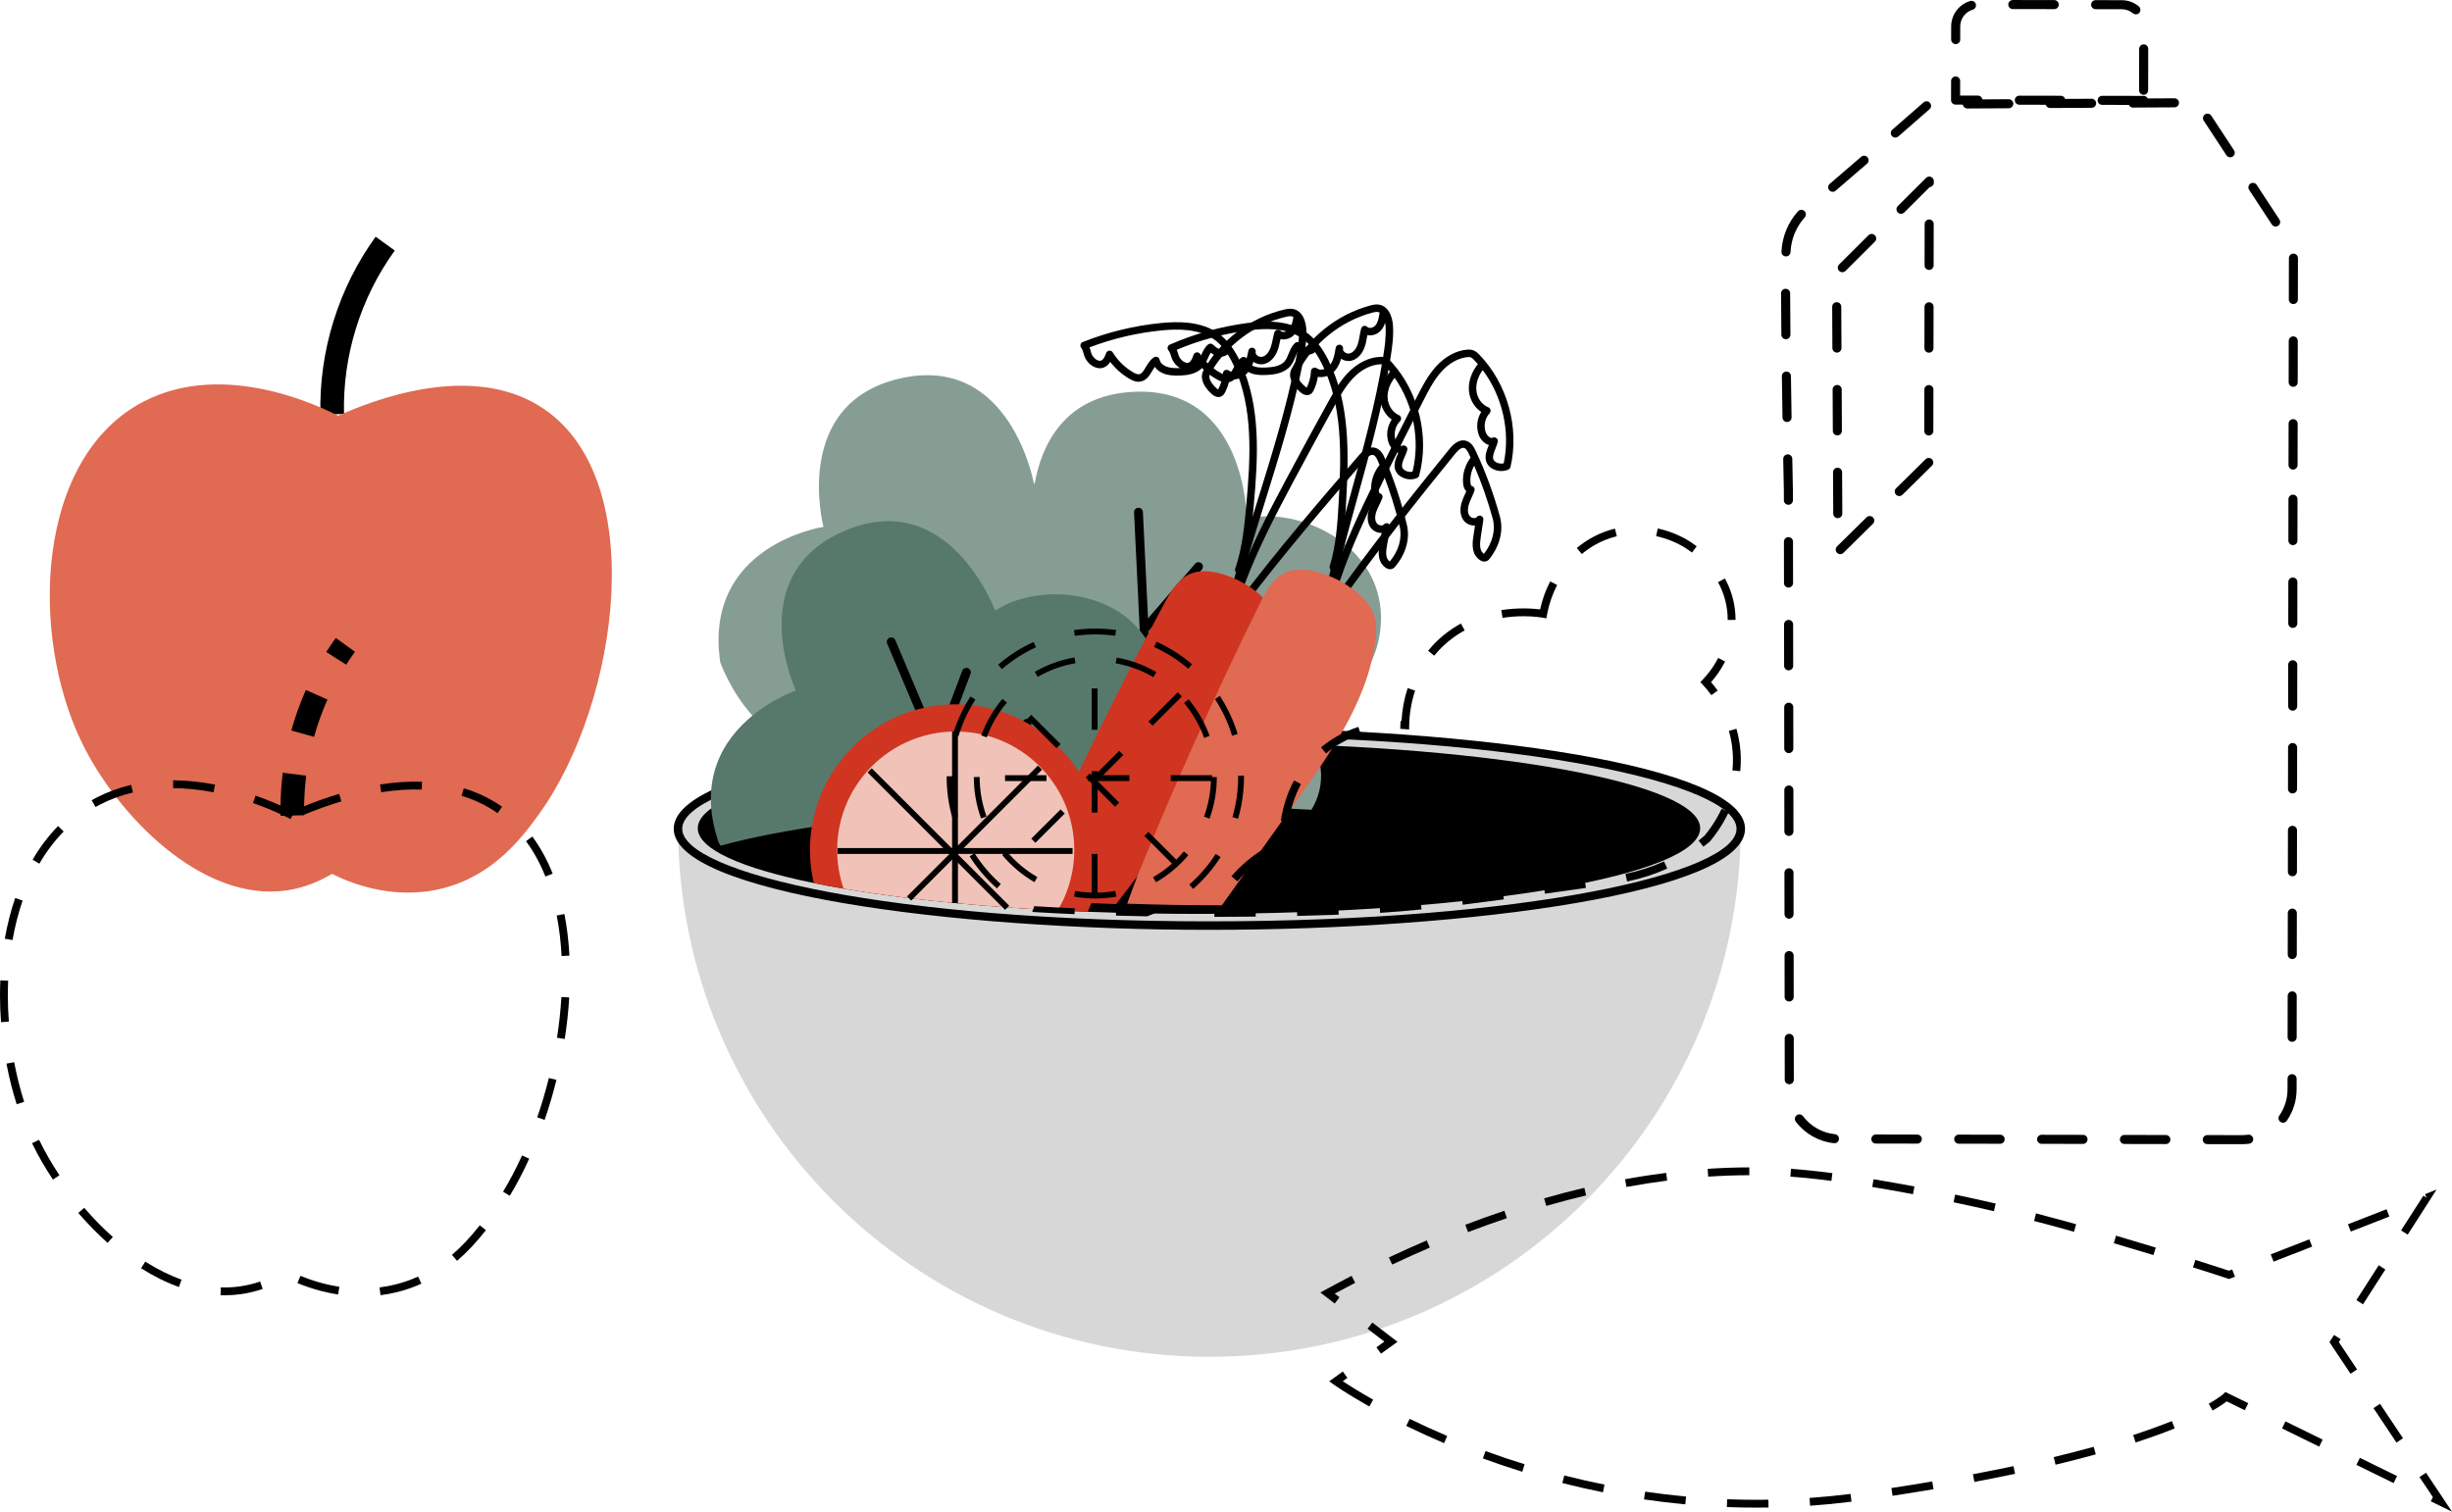 <?xml version="1.0" encoding="utf-8"?>
<!-- Generator: Adobe Illustrator 26.5.0, SVG Export Plug-In . SVG Version: 6.00 Build 0)  -->
<svg version="1.1" id="Layer_1" xmlns="http://www.w3.org/2000/svg" xmlns:xlink="http://www.w3.org/1999/xlink" x="0px" y="0px"
	 width="120px" height="74px" viewBox="0 0 120 74" enable-background="new 0 0 120 74" xml:space="preserve">
<g>
	<g>
		<g>
			<path fill="#D8D7D7" d="M85.195,40.426c0,14.355-11.644,25.993-26.007,25.993S33.18,54.781,33.18,40.426"/>
		</g>
		<g>
			<g>
				<ellipse fill="#D8D7D7" cx="59.187" cy="40.57" rx="26.007" ry="4.74"/>
			</g>
			<g>
				<path d="M59.187,45.518c-12.886,0-26.215-1.851-26.215-4.948c0-3.097,13.329-4.948,26.215-4.948
					c12.886,0,26.215,1.851,26.215,4.948C85.402,43.667,72.073,45.518,59.187,45.518z M59.187,36.038
					c-15.433,0-25.799,2.343-25.799,4.532c0,2.189,10.367,4.532,25.799,4.532s25.799-2.343,25.799-4.532
					C84.987,38.382,74.62,36.038,59.187,36.038z"/>
			</g>
		</g>
		<g>
			<path d="M83.206,40.545c0,2.315-10.982,4.192-24.528,4.192c-0.865,0-1.719-0.007-2.562-0.023
				c-0.981-0.017-1.945-0.045-2.887-0.081c-0.496-0.019-0.985-0.04-1.468-0.065c-0.393-0.02-0.783-0.04-1.167-0.065
				c-0.438-0.025-0.87-0.053-1.296-0.084c-0.88-0.062-1.735-0.133-2.56-0.212c-0.774-0.074-1.521-0.155-2.241-0.241
				c-1.147-0.14-2.222-0.295-3.212-0.465c-0.51-0.087-0.997-0.179-1.461-0.274c-3.544-0.726-5.675-1.661-5.675-2.682
				c0-1.113,2.537-2.124,6.678-2.875c0.634-0.116,1.306-0.224,2.011-0.325c1.156-0.169,2.403-0.318,3.726-0.445
				c0.058-0.007,0.116-0.013,0.173-0.017c0.394-0.039,0.796-0.074,1.205-0.108c0.592-0.049,1.199-0.095,1.819-0.137
				c0.655-0.042,1.323-0.082,2.004-0.116c0.01,0,0.02-0.001,0.032-0.001c0.582-0.029,1.173-0.055,1.773-0.077
				c0.582-0.022,1.172-0.039,1.769-0.052c1.092-0.026,2.206-0.039,3.339-0.039c0.16,0,0.321,0,0.48,0.001
				c0.464,0.001,0.925,0.004,1.381,0.01C73.215,36.527,83.206,38.337,83.206,40.545z"/>
		</g>
		<g>
			<g>
				<g>
					<path fill="#869D94" d="M57.967,28.535c-0.088,1.463-0.806,2.666-1.491,3.493c-0.137,0.167-0.273,0.318-0.402,0.453
						C55.577,33,55.18,33.285,55.18,33.285c0.51,0.581,0.832,1.135,1.013,1.658c0.095,0.274,0.152,0.542,0.173,0.797
						c0.016,0.172,0.017,0.338,0.004,0.5c-0.013,0.188-0.045,0.37-0.088,0.546v0.001c-0.195,0.765-0.656,1.409-1.134,1.909
						c-0.285,0.296-0.576,0.54-0.824,0.725c-1.566,0.02-3.091,0.065-4.561,0.133h-0.001c-0.342,0.016-0.681,0.032-1.017,0.051
						c-0.065,0.003-0.131,0.007-0.196,0.012c-0.111,0.006-0.223,0.012-0.334,0.019c-0.37,0.02-0.735,0.043-1.098,0.068
						c-0.915,0.062-1.802,0.133-2.658,0.212c-1.329,0.123-2.583,0.266-3.749,0.427c-1.22-1.508-0.617-3.691-0.617-3.691
						c-1.413-0.012-2.494-0.76-3.27-1.622c-1.076-1.193-1.573-2.608-1.573-2.608c-0.847-5.753,5.05-6.631,5.05-6.631
						s-1.599-6.072,3.786-7.274c5.386-1.201,6.516,5.171,6.516,5.171c0.01-0.004,0.022-0.009,0.033-0.013
						c2.364-0.989,6.616,0.105,7.26,3.646C57.97,27.743,57.99,28.148,57.967,28.535z"/>
				</g>
				<g>
					<polyline fill="#869D94" points="45.323,24.28 45.741,26.153 45.742,26.153 46.011,27.359 47.266,32.983 47.999,36.26 
						48.191,37.123 48.677,39.299 48.745,39.604 					"/>
				</g>
				<g>
					<line fill="#869D94" x1="46.648" y1="29.781" x2="48.673" y2="26.407"/>
				</g>
				<g>
					<line fill="#869D94" x1="47.639" y1="34.87" x2="42.682" y2="31.446"/>
				</g>
				<g>
					<polyline fill="#869D94" points="52.464,35.304 49.763,39.554 49.762,39.554 					"/>
				</g>
				<g>
					<line fill="#869D94" x1="47.717" y1="34.785" x2="51.143" y2="29.393"/>
				</g>
			</g>
			<g>
				<g>
					<path fill="#869D94" d="M63.892,35.624c1.05,1.717,0.883,3.041,0.287,4.017h-0.001c-1.715-0.103-3.517-0.172-5.382-0.206
						c-0.785-0.014-1.582-0.023-2.388-0.025l-0.873,0.066l0.311-0.066c-0.511,0.001-1.019,0.004-1.521,0.01
						c-1.566,0.02-3.091,0.065-4.561,0.133h-0.001c-0.342,0.016-0.681,0.032-1.017,0.051c-0.065,0.003-0.131,0.007-0.196,0.012
						c-0.111,0.006-0.223,0.012-0.334,0.019c-0.325-0.918-0.192-1.873-0.023-2.511c0.121-0.459,0.26-0.754,0.26-0.754
						c-0.156-0.029-0.308-0.065-0.452-0.11c-0.637-0.195-1.169-0.536-1.608-0.952c-0.734-0.692-1.215-1.588-1.521-2.351
						c-0.353-0.879-0.47-1.58-0.47-1.58c0.048-1.91,0.724-3.178,1.611-4.019c0.204-0.195,0.419-0.365,0.641-0.517
						c1.741-1.187,3.855-1.138,3.855-1.138s-0.078-0.898,0.126-2.029c0.334-1.851,1.422-4.328,4.846-4.494
						c5.511-0.266,5.538,6.207,5.538,6.207c2.495-0.596,6.535,1.207,6.567,4.823C67.616,33.826,63.892,35.624,63.892,35.624z"/>
				</g>
				<g>
					<path d="M56.408,39.627c-0.115,0-0.211-0.09-0.216-0.206l-0.692-14.338c-0.006-0.12,0.086-0.221,0.206-0.227
						c0.119-0.007,0.221,0.086,0.227,0.206L56.624,39.4c0.006,0.119-0.087,0.221-0.206,0.227
						C56.415,39.627,56.411,39.627,56.408,39.627z"/>
				</g>
				<g>
					<path d="M56.084,30.935c-0.05,0-0.101-0.017-0.141-0.053c-0.091-0.078-0.101-0.215-0.023-0.306l2.57-2.98
						c0.078-0.091,0.215-0.101,0.306-0.023c0.091,0.078,0.101,0.215,0.023,0.306l-2.57,2.98
						C56.205,30.909,56.145,30.935,56.084,30.935z"/>
				</g>
				<g>
					<path d="M56.191,36.118c-0.055,0-0.11-0.02-0.152-0.062l-4.299-4.219c-0.085-0.084-0.087-0.221-0.003-0.306
						c0.084-0.085,0.221-0.087,0.307-0.003l4.299,4.219c0.085,0.084,0.087,0.221,0.003,0.306
						C56.303,36.096,56.247,36.118,56.191,36.118z"/>
				</g>
				<g>
					<path d="M58.796,39.652c-0.052,0-0.104-0.018-0.146-0.056c-0.089-0.08-0.095-0.217-0.015-0.306l2.075-2.284
						c0.08-0.088,0.218-0.095,0.306-0.015c0.089,0.08,0.095,0.217,0.015,0.306l-2.075,2.284
						C58.914,39.628,58.855,39.652,58.796,39.652z"/>
				</g>
				<g>
					<path d="M56.283,36.047c-0.052,0-0.104-0.018-0.146-0.056c-0.089-0.081-0.095-0.217-0.015-0.306l4.296-4.729
						c0.08-0.088,0.218-0.095,0.306-0.015s0.095,0.217,0.015,0.306l-4.296,4.729C56.401,36.023,56.342,36.047,56.283,36.047z"/>
				</g>
			</g>
			<g>
				<g>
					<path fill="#57796B" d="M56.651,35.426c-0.077,0.286-0.172,0.557-0.28,0.813c-0.032,0.082-0.068,0.16-0.104,0.238v0.001
						c-0.566,1.239-1.338,2.035-1.338,2.035c0.077,0.061,0.15,0.121,0.22,0.182c0.276,0.237,0.507,0.477,0.698,0.715
						c-0.511,0.001-1.019,0.004-1.521,0.01c-1.566,0.02-3.091,0.065-4.561,0.133h-0.001c-0.342,0.016-0.681,0.032-1.017,0.051
						c-0.065,0.003-0.131,0.007-0.196,0.012c-0.111,0.006-0.223,0.012-0.334,0.019c-0.37,0.02-0.735,0.043-1.098,0.068
						c-0.915,0.062-1.802,0.133-2.658,0.212c-1.329,0.123-2.583,0.266-3.749,0.427c-2.141,0.296-3.986,0.653-5.443,1.056
						c-0.068-0.105-0.103-0.167-0.103-0.167c-1.052-3.112,0.29-5.079,1.659-6.201c1.053-0.865,2.122-1.227,2.122-1.227
						s-2.661-5.688,2.423-7.834c1.806-0.762,3.255-0.487,4.374,0.185h0.001c0.332,0.201,0.636,0.436,0.91,0.689
						c0.41,0.378,0.756,0.797,1.04,1.2c0.683,0.97,1.01,1.848,1.01,1.848c1.907-1.265,5.623-1.16,7.308,1.279
						c0.181,0.26,0.338,0.546,0.465,0.859c0.019,0.043,0.036,0.088,0.053,0.133C56.971,33.336,56.915,34.459,56.651,35.426z"/>
				</g>
				<g>
					<path d="M47.116,39.919c-0.085,0-0.165-0.05-0.2-0.132l-3.499-8.285c-0.047-0.11,0.005-0.237,0.115-0.284
						c0.111-0.047,0.237,0.005,0.284,0.115l3.499,8.284c0.047,0.11-0.005,0.237-0.115,0.284
						C47.173,39.914,47.144,39.919,47.116,39.919z"/>
				</g>
				<g>
					<path d="M45.907,36.809c-0.025,0-0.051-0.004-0.076-0.014c-0.112-0.042-0.169-0.167-0.127-0.279l1.388-3.682
						c0.042-0.112,0.168-0.169,0.279-0.126c0.112,0.042,0.169,0.167,0.127,0.279l-1.388,3.682
						C46.077,36.756,45.994,36.809,45.907,36.809z"/>
				</g>
				<g>
					<path d="M44.458,40.131c-0.03,0-0.06-0.006-0.089-0.019l-2.156-0.975c-0.109-0.049-0.157-0.178-0.108-0.287
						c0.049-0.109,0.178-0.158,0.287-0.108l2.156,0.975c0.109,0.049,0.157,0.178,0.108,0.287
						C44.619,40.084,44.54,40.131,44.458,40.131z"/>
				</g>
				<g>
					<path d="M48.548,39.833c-0.027,0-0.055-0.005-0.082-0.016c-0.111-0.045-0.164-0.172-0.119-0.282l1.711-4.209
						c0.045-0.111,0.172-0.163,0.282-0.119c0.111,0.045,0.164,0.171,0.119,0.282l-1.711,4.209
						C48.715,39.781,48.634,39.833,48.548,39.833z"/>
				</g>
			</g>
		</g>
		<g>
			<g>
				<path d="M60.624,28.079c-0.02,0-0.039-0.003-0.059-0.01c-0.095-0.033-0.146-0.136-0.113-0.231
					c0.352-1.026,0.456-2.172,0.539-3.093c0.219-2.416,0.339-4.754-0.585-6.797c-0.102-0.226-0.21-0.426-0.324-0.604
					c-0.142,0.116-0.348,0.14-0.509,0.093c-0.124-0.036-0.228-0.103-0.318-0.175c-0.053,0.08-0.095,0.175-0.139,0.273
					c-0.068,0.154-0.139,0.312-0.26,0.449c-0.305,0.344-0.791,0.394-1.18,0.4c-0.224,0.004-0.484-0.002-0.731-0.098
					c-0.179-0.07-0.329-0.186-0.43-0.327c-0.042,0.059-0.082,0.126-0.123,0.195c-0.139,0.234-0.296,0.499-0.621,0.531
					c-0.193,0.019-0.36-0.062-0.5-0.144c-0.363-0.212-0.682-0.495-0.937-0.828c-0.071,0.115-0.165,0.214-0.301,0.271
					c-0.33,0.136-0.689-0.082-0.873-0.369c-0.081-0.126-0.111-0.239-0.138-0.339c-0.026-0.096-0.046-0.171-0.108-0.25
					c-0.036-0.045-0.048-0.104-0.033-0.16c0.015-0.056,0.055-0.101,0.109-0.122c1.223-0.487,2.507-0.8,3.817-0.93
					c0.807-0.079,1.981-0.112,2.85,0.527c0.426,0.314,0.78,0.79,1.082,1.457c0.961,2.124,0.84,4.514,0.616,6.98
					c-0.085,0.94-0.191,2.111-0.557,3.178C60.77,28.031,60.699,28.079,60.624,28.079z M54.303,17.164
					c0.063,0,0.122,0.033,0.155,0.087c0.246,0.401,0.59,0.738,0.997,0.975c0.089,0.052,0.192,0.102,0.281,0.095
					c0.134-0.013,0.218-0.143,0.343-0.354c0.099-0.167,0.211-0.356,0.392-0.474c0.05-0.033,0.114-0.039,0.17-0.016
					c0.056,0.023,0.096,0.072,0.109,0.131c0.035,0.168,0.193,0.284,0.329,0.337c0.185,0.072,0.403,0.076,0.593,0.073
					c0.314-0.004,0.702-0.04,0.912-0.277c0.084-0.094,0.14-0.221,0.2-0.355c0.082-0.184,0.166-0.374,0.334-0.52
					c0.07-0.061,0.174-0.06,0.243,0.003c0.099,0.09,0.202,0.184,0.314,0.217c0.075,0.022,0.164,0.002,0.193-0.042
					c-0.133-0.163-0.275-0.3-0.426-0.411c-0.768-0.565-1.85-0.532-2.598-0.458c-1.207,0.119-2.391,0.398-3.523,0.83
					c0.025,0.062,0.04,0.12,0.055,0.176c0.023,0.085,0.043,0.159,0.093,0.237c0.101,0.158,0.289,0.286,0.426,0.23
					c0.114-0.047,0.181-0.206,0.239-0.365c0.024-0.065,0.084-0.111,0.153-0.118C54.291,17.164,54.297,17.164,54.303,17.164z"/>
			</g>
			<g>
				<path d="M60.734,28.74c-0.021,0-0.043-0.004-0.064-0.011c-0.094-0.035-0.142-0.14-0.107-0.234
					c0.645-1.733,1.489-3.359,2.369-5.011c0.679-1.275,1.375-2.556,2.07-3.809c0.259-0.468,0.553-0.998,0.967-1.426
					c0.471-0.488,1.038-0.765,1.596-0.781c0.28-0.01,0.426,0.134,0.547,0.268c1.324,1.462,1.851,3.637,1.343,5.542
					c-0.014,0.052-0.05,0.095-0.098,0.118c-0.222,0.105-0.518,0.09-0.755-0.039c-0.194-0.105-0.32-0.276-0.346-0.466
					c-0.034-0.251,0.066-0.476,0.154-0.674c0.007-0.016,0.014-0.032,0.021-0.048c-0.018-0.006-0.036-0.012-0.054-0.02
					c-0.179-0.077-0.338-0.252-0.413-0.458c-0.14-0.381-0.079-0.818,0.146-1.151c-0.323-0.227-0.542-0.623-0.566-1.048
					c-0.025-0.439,0.148-0.909,0.474-1.29c0.002-0.003,0.005-0.005,0.007-0.008c-0.059-0.073-0.12-0.145-0.184-0.214
					c-0.108-0.119-0.164-0.153-0.267-0.148c-0.462,0.013-0.939,0.251-1.344,0.67c-0.38,0.393-0.662,0.901-0.91,1.35
					c-0.694,1.251-1.389,2.531-2.067,3.803c-0.874,1.641-1.711,3.255-2.349,4.967C60.878,28.695,60.808,28.74,60.734,28.74z
					 M68.695,21.804c0.043,0,0.086,0.015,0.12,0.045c0.053,0.046,0.075,0.118,0.056,0.186c-0.032,0.117-0.081,0.225-0.127,0.331
					c-0.075,0.169-0.146,0.328-0.126,0.477c0.014,0.102,0.105,0.166,0.159,0.195c0.107,0.058,0.241,0.077,0.351,0.054
					c0.384-1.554,0.043-3.286-0.876-4.598c-0.237,0.3-0.361,0.653-0.343,0.979c0.021,0.376,0.243,0.717,0.552,0.849
					c0.056,0.024,0.096,0.074,0.107,0.133c0.011,0.059-0.008,0.121-0.05,0.163c-0.241,0.239-0.327,0.629-0.21,0.948
					c0.04,0.11,0.129,0.212,0.215,0.249c0.051,0.022,0.082,0.013,0.102,0.004C68.646,21.809,68.671,21.804,68.695,21.804z"/>
			</g>
			<g>
				<path d="M60.293,29.646c-0.015,0-0.029-0.002-0.044-0.005c-0.098-0.024-0.157-0.123-0.133-0.221
					c0.416-1.665,0.935-3.33,1.436-4.941c0.688-2.208,1.399-4.49,1.85-6.792c0.094-0.478,0.184-0.987,0.169-1.498
					c-0.002-0.056-0.007-0.114-0.015-0.172c-0.046,0.129-0.111,0.255-0.21,0.364c-0.132,0.144-0.334,0.234-0.528,0.234
					c-0.051,0.007-0.103-0.006-0.151-0.019c-0.007,0.031-0.013,0.062-0.02,0.094c-0.033,0.157-0.067,0.32-0.128,0.479
					c-0.135,0.355-0.392,0.6-0.688,0.657c-0.164,0.031-0.346-0.012-0.49-0.113c-0.06,0.187-0.145,0.374-0.281,0.532
					c-0.21,0.244-0.569,0.388-0.882,0.311c-0.043,0.227-0.119,0.448-0.225,0.652c-0.025,0.047-0.07,0.134-0.164,0.187
					c-0.141,0.079-0.314,0.044-0.475-0.096c-0.448-0.393-0.603-0.828-0.416-1.165c0.825-1.481,2.303-2.594,3.955-2.98
					c0.128-0.029,0.276-0.058,0.428-0.029c0.461,0.089,0.64,0.602,0.653,1.053c0.017,0.549-0.077,1.081-0.175,1.579
					c-0.455,2.321-1.169,4.613-1.86,6.83c-0.5,1.606-1.017,3.266-1.431,4.921C60.449,29.59,60.375,29.646,60.293,29.646z
					 M63.148,15.477c-0.067,0-0.141,0.015-0.212,0.032c-1.553,0.362-2.943,1.41-3.719,2.802c-0.115,0.207,0.11,0.514,0.337,0.714
					c0.026,0.023,0.047,0.035,0.061,0.041c0.003-0.006,0.008-0.014,0.014-0.026c0.123-0.237,0.199-0.503,0.219-0.769
					c0.005-0.068,0.048-0.127,0.11-0.154c0.062-0.026,0.134-0.016,0.187,0.027c0.174,0.143,0.48,0.045,0.637-0.137
					c0.191-0.222,0.256-0.548,0.313-0.836c0-0.002,0.001-0.004,0.001-0.005c0.02-0.099,0.116-0.161,0.214-0.142
					c0.099,0.02,0.162,0.115,0.143,0.214c0,0.001,0,0.002-0.001,0.003c-0.012,0.062,0.029,0.114,0.055,0.14
					c0.066,0.067,0.171,0.103,0.253,0.087c0.2-0.038,0.346-0.246,0.416-0.429c0.05-0.132,0.08-0.274,0.111-0.424
					c0.024-0.113,0.048-0.23,0.083-0.346c0.019-0.063,0.07-0.111,0.134-0.126c0.064-0.015,0.131,0.006,0.175,0.056
					c0.031,0.034,0.076,0.051,0.134,0.051c0,0,0,0,0.001,0c0.092,0,0.196-0.046,0.259-0.115c0.129-0.141,0.175-0.347,0.223-0.601
					c0.001-0.006,0.003-0.012,0.004-0.017c-0.028-0.016-0.058-0.028-0.091-0.034C63.192,15.478,63.171,15.477,63.148,15.477z"/>
			</g>
			<g>
				<path d="M60.65,29.873c-0.038,0-0.077-0.012-0.11-0.037c-0.08-0.061-0.096-0.175-0.036-0.255
					c1.972-2.614,4.12-5.121,5.978-7.266c0.112-0.129,0.451-0.521,0.854-0.383c0.262,0.09,0.378,0.36,0.44,0.506
					c0.451,1.05,0.813,2.146,1.077,3.257c0.163,0.685-0.054,1.437-0.594,2.064c-0.057,0.067-0.136,0.104-0.221,0.106
					c-0.002,0-0.004,0-0.006,0c-0.145,0-0.268-0.1-0.347-0.184c-0.264-0.285-0.234-0.686-0.161-1.078l0.095-0.516
					c-0.015,0-0.03,0.001-0.046,0c-0.199-0.009-0.391-0.112-0.501-0.269c-0.156-0.225-0.182-0.544-0.069-0.876
					c0.046-0.136,0.108-0.262,0.167-0.383c0.027-0.056,0.054-0.109,0.078-0.163c-0.08-0.084-0.13-0.21-0.142-0.366
					c-0.032-0.452,0.12-0.92,0.409-1.271c-0.025-0.059-0.05-0.118-0.075-0.178c-0.06-0.139-0.128-0.272-0.224-0.305
					c-0.113-0.039-0.267,0.055-0.46,0.277c-1.855,2.14-3.998,4.642-5.963,7.247C60.76,29.848,60.705,29.873,60.65,29.873z
					 M67.861,25.611c0.026,0,0.052,0.006,0.077,0.017c0.075,0.035,0.117,0.117,0.102,0.198l-0.156,0.844
					c-0.055,0.298-0.085,0.597,0.07,0.764c0.023,0.025,0.044,0.042,0.06,0.053c0.441-0.53,0.618-1.15,0.486-1.708
					c-0.211-0.889-0.486-1.768-0.82-2.62c-0.152,0.252-0.228,0.553-0.207,0.845c0.006,0.08,0.03,0.131,0.042,0.141
					c0.054,0.009,0.097,0.039,0.125,0.086c0.027,0.047,0.029,0.102,0.01,0.154c-0.044,0.117-0.097,0.227-0.149,0.333
					c-0.057,0.116-0.111,0.227-0.149,0.34c-0.036,0.105-0.104,0.368,0.023,0.551c0.045,0.064,0.132,0.11,0.217,0.113
					c0.042,0.002,0.095-0.005,0.13-0.047C67.756,25.634,67.808,25.611,67.861,25.611z"/>
			</g>
			<g>
				<path fill="#CF3521" d="M62.555,31.598c-0.26,1.564-0.922,2.999-1.758,4.355c-0.686,1.116-1.493,2.181-2.286,3.219
					c-1.295,1.695-2.591,3.389-3.887,5.084c-1.604-0.052-3.154-0.13-4.631-0.232c0.228-0.572,0.458-1.141,0.705-1.691
					c0.903-2.017,1.839-4.019,2.807-6.004c0.045-0.092,0.09-0.185,0.136-0.277c1.072-2.191,2.186-4.36,3.338-6.508
					c0.308-0.573,0.66-1.184,1.256-1.445c0.48-0.209,1.035-0.152,1.537-0.009c0.275,0.078,0.543,0.181,0.8,0.305
					c0.064,0.03,0.126,0.064,0.188,0.097c0.189,0.101,0.373,0.215,0.548,0.341c0.202,0.146,0.394,0.308,0.574,0.484
					c0.27,0.264,0.513,0.568,0.637,0.926C62.667,30.673,62.63,31.146,62.555,31.598z"/>
			</g>
		</g>
		<g>
			<g>
				<path d="M65.252,27.947c-0.018,0-0.036-0.002-0.053-0.008c-0.096-0.03-0.15-0.131-0.121-0.228
					c0.318-1.037,0.383-2.186,0.436-3.109c0.139-2.422,0.181-4.762-0.811-6.774c-0.109-0.222-0.224-0.419-0.344-0.593
					c-0.138,0.12-0.343,0.151-0.506,0.11c-0.125-0.032-0.232-0.096-0.324-0.164c-0.05,0.082-0.089,0.178-0.129,0.278
					c-0.063,0.156-0.129,0.317-0.245,0.457c-0.294,0.354-0.777,0.42-1.166,0.439c-0.225,0.011-0.484,0.014-0.734-0.073
					c-0.181-0.064-0.335-0.175-0.44-0.313c-0.04,0.061-0.078,0.129-0.116,0.199c-0.131,0.238-0.279,0.509-0.603,0.551
					c-0.191,0.026-0.362-0.05-0.505-0.127c-0.37-0.2-0.698-0.472-0.964-0.796c-0.067,0.117-0.158,0.219-0.292,0.28
					c-0.325,0.147-0.691-0.059-0.885-0.34c-0.085-0.123-0.119-0.235-0.149-0.334c-0.029-0.095-0.052-0.17-0.117-0.247
					c-0.037-0.044-0.051-0.103-0.038-0.159c0.013-0.056,0.052-0.103,0.104-0.126c1.206-0.528,2.479-0.883,3.784-1.056
					c0.804-0.106,1.976-0.178,2.866,0.432c0.436,0.3,0.806,0.764,1.129,1.42c1.031,2.092,0.989,4.484,0.848,6.956
					c-0.054,0.943-0.121,2.116-0.452,3.195C65.402,27.897,65.33,27.947,65.252,27.947z M58.584,17.248
					c0.061,0,0.118,0.03,0.152,0.082c0.259,0.393,0.614,0.718,1.028,0.942c0.091,0.049,0.196,0.099,0.283,0.086
					c0.134-0.018,0.213-0.15,0.331-0.366c0.093-0.17,0.199-0.363,0.376-0.487c0.049-0.035,0.113-0.043,0.169-0.021
					c0.056,0.021,0.099,0.069,0.113,0.127c0.04,0.166,0.202,0.278,0.34,0.326c0.187,0.066,0.406,0.061,0.595,0.053
					c0.314-0.015,0.7-0.063,0.903-0.307c0.08-0.097,0.132-0.226,0.188-0.361c0.075-0.186,0.154-0.379,0.316-0.531
					c0.068-0.063,0.172-0.065,0.243-0.005c0.102,0.087,0.208,0.177,0.321,0.206c0.075,0.019,0.164-0.004,0.191-0.048
					c-0.139-0.159-0.285-0.29-0.44-0.397c-0.787-0.539-1.867-0.47-2.612-0.371c-1.201,0.159-2.376,0.477-3.493,0.946
					c0.027,0.061,0.044,0.119,0.061,0.174c0.026,0.084,0.048,0.157,0.1,0.234c0.106,0.154,0.298,0.277,0.434,0.215
					c0.112-0.051,0.174-0.212,0.227-0.372c0.022-0.066,0.08-0.114,0.149-0.123C58.569,17.249,58.577,17.248,58.584,17.248z"/>
			</g>
			<g>
				<path d="M65.384,28.605c-0.019,0-0.039-0.003-0.058-0.009c-0.095-0.032-0.147-0.135-0.115-0.231
					c0.587-1.754,1.376-3.407,2.201-5.087c0.635-1.294,1.289-2.598,1.942-3.875c0.244-0.476,0.52-1.016,0.919-1.457
					c0.455-0.503,1.012-0.799,1.569-0.833c0.275-0.018,0.43,0.12,0.556,0.249c1.372,1.417,1.971,3.574,1.526,5.495
					c-0.012,0.052-0.047,0.097-0.094,0.121c-0.218,0.112-0.515,0.107-0.755-0.013c-0.198-0.099-0.329-0.265-0.361-0.455
					c-0.042-0.25,0.05-0.478,0.132-0.678c0.007-0.016,0.013-0.032,0.02-0.048c-0.018-0.005-0.036-0.011-0.055-0.018
					c-0.182-0.071-0.346-0.241-0.428-0.444c-0.153-0.376-0.107-0.815,0.107-1.155c-0.33-0.217-0.563-0.605-0.601-1.029
					c-0.039-0.438,0.118-0.913,0.431-1.305c0.002-0.003,0.005-0.005,0.007-0.008c-0.062-0.071-0.125-0.141-0.191-0.208
					c-0.112-0.115-0.17-0.144-0.271-0.139c-0.461,0.028-0.93,0.282-1.321,0.714c-0.367,0.406-0.632,0.923-0.865,1.379
					c-0.653,1.275-1.305,2.577-1.94,3.87c-0.819,1.669-1.602,3.31-2.183,5.042C65.532,28.557,65.461,28.605,65.384,28.605z
					 M73.123,21.408c0.041,0,0.082,0.014,0.115,0.041c0.054,0.044,0.079,0.116,0.062,0.184c-0.028,0.118-0.073,0.228-0.116,0.335
					c-0.069,0.171-0.135,0.333-0.11,0.481c0.017,0.102,0.111,0.162,0.165,0.19c0.109,0.055,0.244,0.07,0.352,0.042
					c0.332-1.566-0.066-3.285-1.028-4.566c-0.227,0.307-0.339,0.664-0.31,0.99c0.033,0.375,0.267,0.709,0.58,0.831
					c0.056,0.022,0.098,0.071,0.112,0.13c0.013,0.059-0.004,0.121-0.045,0.165c-0.233,0.247-0.306,0.64-0.179,0.955
					c0.044,0.108,0.136,0.207,0.223,0.242c0.051,0.02,0.083,0.01,0.102,0.001C73.069,21.414,73.096,21.408,73.123,21.408z"/>
			</g>
			<g>
				<path d="M64.973,29.525c-0.013,0-0.026-0.001-0.038-0.004c-0.098-0.021-0.161-0.118-0.14-0.216
					c0.361-1.678,0.824-3.359,1.271-4.985c0.614-2.229,1.249-4.535,1.624-6.85c0.078-0.481,0.151-0.992,0.119-1.503
					c-0.004-0.056-0.01-0.114-0.021-0.172c-0.041,0.131-0.102,0.259-0.198,0.371c-0.127,0.149-0.327,0.245-0.522,0.251
					c-0.052,0.001-0.102-0.003-0.15-0.014c-0.006,0.031-0.011,0.062-0.017,0.095c-0.028,0.158-0.056,0.322-0.112,0.483
					c-0.124,0.359-0.372,0.613-0.665,0.679c-0.163,0.037-0.346-0.001-0.493-0.096c-0.054,0.189-0.133,0.378-0.264,0.541
					c-0.202,0.25-0.557,0.406-0.871,0.34c-0.036,0.228-0.104,0.452-0.203,0.659c-0.021,0.044-0.065,0.136-0.157,0.192
					c-0.139,0.083-0.313,0.054-0.478-0.081c-0.461-0.378-0.631-0.808-0.454-1.151c0.775-1.507,2.216-2.669,3.854-3.109
					c0.126-0.034,0.273-0.068,0.426-0.044c0.464,0.074,0.66,0.581,0.688,1.031c0.035,0.548-0.045,1.105-0.123,1.584
					c-0.378,2.335-1.015,4.649-1.632,6.888c-0.446,1.621-0.908,3.297-1.266,4.965C65.133,29.466,65.057,29.525,64.973,29.525z
					 M67.376,15.268c-0.071,0-0.149,0.019-0.224,0.039c-1.54,0.413-2.895,1.506-3.624,2.924c-0.109,0.211,0.127,0.51,0.361,0.702
					c0.027,0.022,0.048,0.033,0.062,0.039c0.003-0.006,0.007-0.014,0.013-0.026c0.115-0.242,0.183-0.51,0.194-0.776
					c0.003-0.068,0.043-0.128,0.105-0.157c0.061-0.029,0.134-0.021,0.188,0.02c0.179,0.137,0.481,0.03,0.632-0.158
					c0.184-0.228,0.238-0.556,0.285-0.847c0-0.002,0.001-0.003,0.001-0.005c0.017-0.099,0.111-0.164,0.21-0.149
					c0.099,0.016,0.166,0.11,0.15,0.209c0,0.001,0,0.002-0.001,0.003c-0.01,0.062,0.033,0.114,0.06,0.139
					c0.069,0.065,0.174,0.098,0.256,0.079c0.199-0.045,0.338-0.258,0.401-0.442c0.046-0.134,0.071-0.277,0.097-0.428
					c0.02-0.114,0.04-0.231,0.071-0.348c0.017-0.064,0.066-0.114,0.13-0.13c0.064-0.016,0.131,0.002,0.177,0.05
					c0.032,0.033,0.08,0.046,0.136,0.047c0.092-0.003,0.195-0.053,0.256-0.124c0.124-0.145,0.164-0.352,0.203-0.608
					c0.001-0.006,0.002-0.012,0.004-0.018c-0.028-0.015-0.059-0.026-0.092-0.031C67.41,15.269,67.394,15.268,67.376,15.268z"/>
			</g>
			<g>
				<path d="M65.338,29.74c-0.036,0-0.073-0.011-0.105-0.033c-0.082-0.058-0.102-0.172-0.044-0.254
					c1.884-2.677,3.947-5.255,5.734-7.46c0.107-0.133,0.433-0.538,0.841-0.411c0.265,0.081,0.39,0.348,0.457,0.491
					c0.486,1.034,0.884,2.118,1.185,3.22c0.185,0.679-0.006,1.438-0.525,2.083c-0.055,0.069-0.132,0.108-0.218,0.113
					c-0.146,0.011-0.276-0.089-0.358-0.172c-0.311-0.314-0.237-0.807-0.197-1.072l0.078-0.519c-0.015,0.001-0.031,0.002-0.046,0.001
					c-0.199-0.002-0.395-0.099-0.51-0.252c-0.164-0.219-0.2-0.538-0.098-0.873c0.041-0.137,0.099-0.265,0.154-0.389
					c0.025-0.057,0.05-0.111,0.073-0.166c-0.082-0.081-0.137-0.206-0.153-0.361c-0.047-0.451,0.089-0.924,0.366-1.284
					c-0.027-0.059-0.054-0.117-0.081-0.175c-0.064-0.137-0.137-0.267-0.234-0.297c-0.114-0.034-0.265,0.063-0.45,0.292
					c-1.782,2.201-3.841,4.773-5.719,7.441C65.452,29.713,65.395,29.74,65.338,29.74z M72.415,25.241
					c0.024,0,0.048,0.005,0.072,0.015c0.076,0.033,0.121,0.113,0.108,0.195l-0.128,0.848c-0.045,0.3-0.065,0.599,0.095,0.761
					c0.024,0.024,0.045,0.041,0.062,0.051c0.423-0.544,0.58-1.17,0.429-1.723c-0.24-0.882-0.545-1.751-0.907-2.591
					c-0.144,0.257-0.21,0.56-0.179,0.852c0.008,0.08,0.035,0.13,0.047,0.139c0.054,0.007,0.099,0.036,0.128,0.082
					c0.029,0.046,0.032,0.102,0.015,0.153c-0.04,0.118-0.09,0.23-0.138,0.338c-0.053,0.118-0.103,0.23-0.138,0.345
					c-0.032,0.106-0.092,0.372,0.041,0.55c0.047,0.063,0.136,0.105,0.221,0.106c0.042,0.005,0.095-0.008,0.129-0.052
					C72.306,25.266,72.36,25.241,72.415,25.241z"/>
			</g>
			<g>
				<path fill="#E06A52" d="M67.305,31.401c-0.208,1.572-0.822,3.028-1.613,4.411c-0.649,1.138-1.419,2.229-2.178,3.293
					c-1.238,1.737-2.477,3.473-3.716,5.211c-1.605,0.001-3.157-0.025-4.636-0.079c0.209-0.579,0.42-1.155,0.649-1.713
					c0.836-2.046,1.705-4.078,2.606-6.094c0.042-0.094,0.083-0.188,0.127-0.282c0.999-2.225,2.04-4.43,3.12-6.615
					c0.289-0.583,0.621-1.205,1.207-1.486c0.472-0.225,1.029-0.186,1.536-0.06c0.277,0.069,0.549,0.162,0.81,0.278
					c0.065,0.028,0.128,0.059,0.191,0.09c0.193,0.095,0.38,0.203,0.559,0.322c0.207,0.139,0.404,0.294,0.589,0.464
					c0.279,0.255,0.532,0.55,0.668,0.904C67.387,30.472,67.365,30.947,67.305,31.401z"/>
			</g>
		</g>
		<g>
			<path d="M59.434,44.882l-0.008-0.383h0.008c0.699,0,1.372-0.004,2.017-0.012l0.004,0.383
				C60.809,44.878,60.134,44.882,59.434,44.882z M63.485,44.835l-0.009-0.383c0.723-0.017,1.399-0.037,2.024-0.059l0.013,0.383
				C64.887,44.798,64.209,44.818,63.485,44.835z M67.543,44.686l-0.024-0.382c0.626-0.039,1.284-0.094,2.012-0.167l0.039,0.381
				C68.837,44.591,68.175,44.647,67.543,44.686z M71.587,44.288l-0.047-0.38c0.62-0.077,1.285-0.164,2.007-0.261l0.052,0.38
				C72.875,44.124,72.209,44.211,71.587,44.288z M75.607,43.749l-0.053-0.38c0.628-0.088,1.295-0.182,2.006-0.283l0.054,0.38
				C76.903,43.567,76.236,43.661,75.607,43.749z M79.63,43.154l-0.079-0.375c0.662-0.139,1.296-0.345,1.885-0.612l0.158,0.349
				C80.981,42.795,80.32,43.01,79.63,43.154z M60.561,43.142l-0.295-0.245l0.021-0.025c0.448-0.516,0.975-0.961,1.566-1.321
				l0.2,0.327c-0.557,0.34-1.054,0.759-1.476,1.245L60.561,43.142z M83.364,41.449l-0.235-0.303
				c0.109-0.084,0.202-0.161,0.281-0.227c0.188-0.222,0.539-0.68,0.845-1.327l0.347,0.164c-0.33,0.698-0.712,1.192-0.91,1.424
				l-0.022,0.022C83.586,41.272,83.484,41.356,83.364,41.449z M63.062,40.241l-0.379-0.057c0.107-0.712,0.325-1.378,0.647-1.979
				l0.338,0.181C63.366,38.948,63.163,39.572,63.062,40.241z M85.167,37.751l-0.382-0.038c0.017-0.171,0.025-0.344,0.025-0.514
				c0-0.262-0.02-0.527-0.06-0.788c-0.033-0.213-0.079-0.426-0.138-0.633l0.369-0.104c0.063,0.222,0.113,0.451,0.148,0.679
				c0.043,0.28,0.065,0.565,0.065,0.846C85.194,37.382,85.185,37.568,85.167,37.751z M64.894,36.882l-0.245-0.295
				c0.538-0.447,1.154-0.785,1.829-1.004l0.118,0.365C65.968,36.152,65.395,36.466,64.894,36.882z M68.963,35.71l-0.205-0.017
				c-0.051-0.004-0.129-0.01-0.231-0.015l0.016-0.383c0.016,0.001,0.032,0.001,0.046,0.002c0.028-0.54,0.131-1.093,0.302-1.612
				l0.364,0.12c-0.18,0.548-0.281,1.135-0.29,1.7L68.963,35.71z M83.754,34.029c-0.129-0.176-0.269-0.346-0.417-0.507l-0.123-0.133
				l0.126-0.13c0.163-0.168,0.477-0.528,0.747-1.051l0.341,0.176c-0.235,0.455-0.502,0.798-0.691,1.01
				c0.115,0.131,0.224,0.268,0.326,0.409L83.754,34.029z M70.187,32.097l-0.297-0.243c0.083-0.101,0.169-0.199,0.257-0.292
				c0.394-0.416,0.848-0.766,1.35-1.04l0.184,0.337c-0.466,0.254-0.889,0.579-1.254,0.966
				C70.342,31.915,70.262,32.006,70.187,32.097z M84.553,30.349v-0.005c0-0.088-0.003-0.178-0.009-0.268
				c-0.038-0.554-0.195-1.084-0.464-1.575l0.336-0.185c0.297,0.541,0.469,1.124,0.511,1.734c0.007,0.1,0.01,0.198,0.01,0.295
				L84.553,30.349z M75.677,30.269l-0.187-0.033c-0.065-0.012-0.416-0.07-0.929-0.07c-0.347,0-0.693,0.027-1.028,0.079l-0.059-0.379
				c0.355-0.055,0.721-0.083,1.087-0.083c0.352,0,0.635,0.026,0.811,0.048c0.107-0.48,0.272-0.94,0.493-1.37l0.341,0.175
				c-0.232,0.451-0.398,0.938-0.494,1.447L75.677,30.269z M77.412,27.121l-0.245-0.295c0.531-0.441,1.128-0.752,1.774-0.924
				c0.031-0.008,0.063-0.016,0.095-0.024l0.09,0.373c-0.029,0.007-0.057,0.014-0.086,0.022C78.447,26.43,77.9,26.715,77.412,27.121z
				 M82.804,27.048c-0.202-0.154-0.37-0.258-0.475-0.318c-0.217-0.124-0.671-0.352-1.28-0.487l0.083-0.374
				c0.658,0.146,1.152,0.394,1.387,0.528c0.165,0.095,0.344,0.214,0.517,0.346L82.804,27.048z"/>
		</g>
		<g>
			<g>
				<g>
					<path fill="#CF3521" d="M53.57,39.452c-0.101-0.319-0.224-0.628-0.367-0.926c-0.071-0.147-0.146-0.293-0.228-0.435
						c-0.328-0.579-0.737-1.108-1.209-1.57c-0.818-0.804-1.828-1.411-2.956-1.746c-0.449-0.134-0.917-0.225-1.4-0.269
						c-0.211-0.017-0.423-0.027-0.639-0.027c-2.482,0-4.668,1.268-5.944,3.19c-0.751,1.128-1.188,2.482-1.188,3.938
						c0,0.556,0.064,1.099,0.185,1.619c0.464,0.095,0.951,0.188,1.461,0.274c0.99,0.17,2.065,0.325,3.212,0.465
						c0.72,0.087,1.466,0.168,2.241,0.241c0.825,0.079,1.68,0.15,2.56,0.212c0.426,0.03,0.858,0.059,1.296,0.084
						c0.384,0.025,0.774,0.045,1.167,0.065c0.483,0.025,0.972,0.046,1.468,0.065c0.121-0.256,0.227-0.521,0.316-0.793
						c0.009-0.026,0.017-0.051,0.025-0.077c0.217-0.68,0.332-1.405,0.332-2.156C53.903,40.857,53.787,40.132,53.57,39.452z"/>
				</g>
			</g>
			<g>
				<path fill="#F1C2B7" d="M52.575,41.608c0,0.725-0.133,1.419-0.377,2.059c-0.118,0.315-0.266,0.615-0.436,0.901
					c-0.393-0.02-0.783-0.04-1.167-0.065c-0.438-0.025-0.87-0.053-1.296-0.084c-0.88-0.062-1.735-0.133-2.56-0.212
					c-0.774-0.074-1.521-0.155-2.241-0.241c-1.147-0.14-2.222-0.295-3.212-0.465c-0.205-0.593-0.316-1.23-0.316-1.893
					c0-1.687,0.72-3.204,1.87-4.263c1.027-0.947,2.396-1.528,3.9-1.536h0.092c0.465,0.004,0.916,0.065,1.349,0.173
					c0.565,0.14,1.097,0.362,1.582,0.656c0.629,0.378,1.18,0.874,1.624,1.454c0.334,0.438,0.608,0.923,0.808,1.444
					C52.439,40.179,52.575,40.877,52.575,41.608z"/>
			</g>
			<g>
				<rect x="40.986" y="41.515" width="11.505" height="0.286"/>
			</g>
			<g>
				<rect x="46.595" y="35.808" width="0.286" height="8.398"/>
			</g>
			<g>
				<rect x="43.171" y="40.62" transform="matrix(0.707 -0.707 0.707 0.707 -14.851 45.686)" width="9.062" height="0.286"/>
			</g>
			<g>
				<rect x="45.791" y="36.3" transform="matrix(0.707 -0.707 0.707 0.707 -15.577 44.522)" width="0.286" height="9.513"/>
			</g>
		</g>
		<g>
			<g>
				<path d="M56.141,44.857l-0.027-0.001c-0.504-0.009-1.004-0.02-1.499-0.035l0.008-0.286c0.485,0.014,0.975,0.025,1.469,0.034
					c0.151-0.057,0.303-0.121,0.453-0.191l0.12,0.259c-0.164,0.076-0.332,0.146-0.498,0.209L56.141,44.857z M52.587,44.75
					c-0.28-0.012-0.557-0.025-0.832-0.039c-0.394-0.02-0.784-0.041-1.169-0.065l-0.074-0.024l0.088-0.191l0.005-0.071
					c0.384,0.025,0.773,0.045,1.166,0.065c0.274,0.014,0.551,0.027,0.83,0.039L52.587,44.75z M58.392,43.516l-0.188-0.215
					c0.5-0.437,0.935-0.942,1.292-1.5l0.241,0.154C59.365,42.536,58.912,43.061,58.392,43.516z M48.788,43.489
					c-0.517-0.458-0.967-0.985-1.336-1.568l0.242-0.153c0.355,0.561,0.786,1.068,1.284,1.507L48.788,43.489z M60.59,40.08L60.315,40
					c0.185-0.634,0.279-1.293,0.279-1.96l0-0.069l0.286-0.002l0,0.071C60.88,38.735,60.782,39.421,60.59,40.08z M46.609,40.04
					L46.6,40.008c-0.179-0.638-0.27-1.301-0.27-1.968l0-0.041l0.286,0.002l0,0.039c0,0.641,0.087,1.277,0.259,1.891l0.009,0.032
					L46.609,40.04z M46.906,36.044l-0.274-0.082c0.02-0.067,0.041-0.133,0.063-0.199c0.15-0.457,0.349-0.903,0.591-1.327
					c0.067-0.117,0.137-0.232,0.21-0.345l0.24,0.155c-0.07,0.108-0.138,0.219-0.202,0.331c-0.232,0.407-0.423,0.836-0.568,1.275
					C46.945,35.916,46.925,35.98,46.906,36.044z M60.296,36.015c-0.192-0.634-0.474-1.237-0.837-1.792l0.239-0.157
					c0.379,0.579,0.672,1.206,0.872,1.866L60.296,36.015z M49.036,32.755l-0.187-0.216c0.523-0.452,1.107-0.827,1.734-1.114
					l0.119,0.26C50.099,31.961,49.539,32.32,49.036,32.755z M58.152,32.736c-0.505-0.433-1.066-0.79-1.67-1.063l0.118-0.26
					c0.628,0.284,1.213,0.656,1.738,1.106L58.152,32.736z M52.601,31.127l-0.041-0.283c0.677-0.098,1.38-0.099,2.06-0.004
					l-0.039,0.283C53.928,31.032,53.252,31.034,52.601,31.127z"/>
			</g>
			<g>
				<path d="M53.605,43.983c-0.348,0-0.697-0.03-1.038-0.09l0.05-0.281c0.645,0.113,1.322,0.114,1.967,0.002l0.049,0.281
					C54.296,43.953,53.95,43.983,53.605,43.983z M56.575,43.189l-0.143-0.247c0.573-0.331,1.08-0.756,1.507-1.263l0.219,0.184
					C57.71,42.395,57.177,42.841,56.575,43.189z M50.626,43.184c-0.601-0.349-1.133-0.796-1.581-1.33l0.219-0.184
					c0.426,0.508,0.932,0.934,1.505,1.266L50.626,43.184z M59.193,40.075l-0.269-0.098c0.226-0.62,0.34-1.271,0.34-1.937h0.286
					C59.551,38.739,59.43,39.423,59.193,40.075z M48.013,40.066c-0.235-0.648-0.354-1.33-0.354-2.025l0.286-0.009
					c0,0.671,0.114,1.32,0.337,1.937L48.013,40.066z M58.93,36.12c-0.224-0.621-0.554-1.194-0.98-1.704l0.22-0.183
					c0.447,0.535,0.793,1.138,1.029,1.79L58.93,36.12z M48.288,36.096l-0.268-0.098c0.239-0.652,0.588-1.253,1.038-1.786
					l0.219,0.184C48.848,34.903,48.516,35.475,48.288,36.096z M56.448,33.148c-0.573-0.333-1.194-0.561-1.847-0.677l0.05-0.281
					c0.685,0.122,1.338,0.361,1.94,0.711L56.448,33.148z M50.785,33.134l-0.143-0.248c0.604-0.347,1.257-0.583,1.943-0.702
					l0.049,0.281C51.982,32.579,51.36,32.804,50.785,33.134z"/>
			</g>
			<g>
				<path d="M59.324,38.234h-2.027v-0.286h2.027V38.234z M55.269,38.234h-2.027v-0.286h2.027V38.234z M51.214,38.234h-2.027v-0.286
					h2.027V38.234z"/>
			</g>
			<g>
				<path d="M53.714,43.829h-0.286v-2.026h0.286V43.829z M53.714,39.776h-0.286V37.75h0.286V39.776z M53.714,35.724h-0.286v-2.026
					h0.286V35.724z"/>
			</g>
			<g>
				<path d="M50.673,41.257l-0.202-0.202l1.434-1.433l0.202,0.202L50.673,41.257z M53.54,38.391l-0.202-0.202l1.434-1.433
					l0.202,0.202L53.54,38.391z M56.407,35.525l-0.202-0.202l1.434-1.433l0.202,0.202L56.407,35.525z"/>
			</g>
			<g>
				<path d="M57.437,42.358l-1.434-1.433l0.202-0.202l1.434,1.433L57.437,42.358z M54.57,39.492l-1.434-1.433l0.202-0.202
					l1.434,1.433L54.57,39.492z M51.703,36.627l-1.434-1.433l0.202-0.202l1.434,1.433L51.703,36.627z"/>
			</g>
		</g>
	</g>
	<g>
		<path d="M15.681,20.295c-0.077-3.102,0.883-6.194,2.703-8.707l0.936,0.677c-1.673,2.309-2.555,5.151-2.484,8.001L15.681,20.295z"
			/>
	</g>
	<g>
		<path fill="#E06A52" d="M16.552,20.351c-0.931-0.473-5.566-2.718-9.485-0.714c-5.331,2.726-5.635,11.422-3.06,16.717
			c1.726,3.548,5.856,7.815,9.995,7.237c0.959-0.134,1.722-0.501,2.244-0.815c0.805,0.403,2.941,1.333,5.405,0.714
			c2.513-0.631,3.91-2.507,4.726-3.636c3.935-5.447,5.524-16.655-0.034-20.013C22.911,17.768,18.248,19.59,16.552,20.351z"/>
	</g>
	<g>
		<path d="M120,74l-1.037-0.508l0.101-0.205l-0.655-0.981l0.319-0.213L120,74z M85.942,73.802c-0.472,0-0.953-0.009-1.43-0.028
			l0.015-0.383c0.477,0.018,0.962,0.029,1.43,0.028c0.195,0,0.39-0.002,0.587-0.005l0.006,0.383
			C86.346,73.8,86.145,73.801,85.942,73.802z M88.585,73.71l-0.027-0.382c0.666-0.047,1.341-0.113,2.007-0.197l0.048,0.38
			C89.939,73.595,89.257,73.662,88.585,73.71z M82.479,73.641c-0.67-0.062-1.351-0.143-2.023-0.242l0.056-0.379
			c0.665,0.097,1.339,0.178,2.003,0.239L82.479,73.641z M92.623,73.222l-0.058-0.379c0.675-0.103,1.347-0.211,1.998-0.321
			l0.064,0.378C93.974,73.01,93.3,73.119,92.623,73.222z M78.448,73.051c-0.661-0.133-1.33-0.285-1.987-0.452l0.095-0.372
			c0.651,0.166,1.312,0.316,1.967,0.448L78.448,73.051z M117.142,72.6l-1.82-0.892l0.169-0.344l1.82,0.892L117.142,72.6z
			 M96.626,72.544l-0.071-0.377c0.683-0.129,1.35-0.262,1.983-0.395l0.079,0.375C97.981,72.281,97.311,72.415,96.626,72.544z
			 M74.501,72.046c-0.647-0.201-1.297-0.42-1.931-0.652l0.132-0.36c0.628,0.23,1.271,0.447,1.912,0.645L74.501,72.046z
			 M100.598,71.701l-0.089-0.373c0.679-0.163,1.337-0.332,1.956-0.502l0.102,0.369C101.944,71.368,101.281,71.538,100.598,71.701z
			 M113.501,70.816l-1.82-0.892l0.169-0.344l1.82,0.892L113.501,70.816z M70.675,70.646c-0.629-0.267-1.253-0.552-1.855-0.846
			l0.169-0.344c0.596,0.291,1.213,0.573,1.836,0.838L70.675,70.646z M117.284,70.619l-1.125-1.686l0.319-0.213l1.125,1.686
			L117.284,70.619z M104.516,70.613l-0.119-0.365c0.684-0.223,1.321-0.452,1.892-0.682l0.143,0.356
			C105.853,70.155,105.208,70.388,104.516,70.613z M108.286,69.049l-0.19-0.333c0.525-0.299,0.717-0.48,0.719-0.481l0.097-0.092
			l1.117,0.547l-0.169,0.344l-0.885-0.433C108.861,68.69,108.644,68.845,108.286,69.049z M67.014,68.851
			c-1.119-0.631-1.721-1.06-1.746-1.077l-0.217-0.155l0.667-0.48l0.224,0.311l-0.228,0.164c0.269,0.178,0.775,0.501,1.489,0.904
			L67.014,68.851z M115.035,67.248l-1.032-1.548l0.225-0.351l0.323,0.207l-0.09,0.14l0.893,1.339L115.035,67.248z M67.587,66.265
			l-0.224-0.311l0.387-0.279l-0.821-0.63l0.234-0.304l1.23,0.944L67.587,66.265z M115.644,63.85l-0.323-0.207l1.094-1.706
			l0.323,0.207L115.644,63.85z M65.321,63.811l-0.704-0.541l0.259-0.141c0.422-0.229,0.849-0.456,1.271-0.673l0.176,0.341
			c-0.333,0.172-0.669,0.349-1.004,0.528l0.236,0.181L65.321,63.811z M109.091,62.61l-0.066-0.022c-0.001,0-0.637-0.213-1.7-0.548
			l0.116-0.365c0.867,0.274,1.451,0.466,1.639,0.528l0.16-0.062l0.139,0.357L109.091,62.61z M68.134,61.903l-0.164-0.347
			c0.618-0.292,1.242-0.573,1.854-0.835l0.151,0.352C69.367,61.334,68.748,61.613,68.134,61.903z M111.268,61.761l-0.139-0.357
			l1.889-0.736l0.139,0.357L111.268,61.761z M105.39,61.439c-0.598-0.182-1.25-0.378-1.941-0.581l0.108-0.368
			c0.693,0.203,1.346,0.4,1.945,0.582L105.39,61.439z M117.832,60.438l-0.323-0.207l1.09-1.7l0.156,0.1l-0.073-0.172l0.56-0.227
			l-0.319,0.506L117.832,60.438z M71.847,60.315l-0.137-0.358c0.641-0.245,1.285-0.477,1.915-0.688l0.122,0.363
			C73.122,59.842,72.482,60.071,71.847,60.315z M101.501,60.298l-0.538-0.15c-0.453-0.126-0.929-0.253-1.416-0.378l0.096-0.371
			c0.489,0.126,0.968,0.253,1.423,0.379l0.539,0.151L101.501,60.298z M115.046,60.288l-0.139-0.357l1.889-0.736l0.139,0.357
			L115.046,60.288z M97.582,59.29c-0.643-0.149-1.308-0.296-1.976-0.437l0.079-0.375c0.671,0.142,1.339,0.289,1.984,0.439
			L97.582,59.29z M75.674,59.031l-0.106-0.368c0.657-0.189,1.32-0.363,1.969-0.517l0.088,0.373
			C76.982,58.672,76.325,58.844,75.674,59.031z M93.621,58.457c-0.685-0.129-1.356-0.248-1.993-0.352l0.062-0.378
			c0.64,0.105,1.313,0.224,2.002,0.353L93.621,58.457z M79.599,58.104l-0.069-0.377c0.674-0.124,1.351-0.229,2.013-0.313l0.048,0.38
			C80.937,57.877,80.266,57.982,79.599,58.104z M89.628,57.808c-0.456-0.06-0.888-0.11-1.283-0.149
			c-0.219-0.022-0.46-0.043-0.723-0.061l0.027-0.382c0.267,0.019,0.511,0.041,0.733,0.062c0.399,0.039,0.834,0.09,1.295,0.15
			L89.628,57.808z M83.598,57.599l-0.026-0.382c0.686-0.046,1.371-0.07,2.038-0.071l0.001,0.383
			C84.952,57.53,84.275,57.554,83.598,57.599z"/>
	</g>
	<g>
		<g>
			<g>
				<path d="M109.708,56.011l-1.685-0.003c-0.123,0-0.222-0.1-0.221-0.222c0-0.122,0.1-0.221,0.222-0.221c0,0,0,0,0,0l1.685,0.003
					c0.104,0,0.208-0.007,0.311-0.021c0.122-0.015,0.233,0.068,0.25,0.19c0.017,0.121-0.068,0.233-0.19,0.25
					C109.957,56.003,109.832,56.011,109.708,56.011z M105.996,56.005C105.996,56.005,105.996,56.005,105.996,56.005l-2.028-0.004
					c-0.123,0-0.222-0.1-0.221-0.222c0-0.122,0.1-0.221,0.222-0.221c0,0,0,0,0,0l2.027,0.004c0.123,0,0.222,0.1,0.221,0.222
					C106.218,55.906,106.119,56.005,105.996,56.005z M101.942,55.997C101.941,55.997,101.941,55.997,101.942,55.997l-2.028-0.004
					c-0.123,0-0.222-0.1-0.221-0.222c0-0.122,0.1-0.221,0.222-0.221c0,0,0,0,0,0l2.027,0.004c0.123,0,0.222,0.1,0.221,0.222
					C102.163,55.898,102.064,55.997,101.942,55.997z M97.887,55.99C97.887,55.99,97.887,55.99,97.887,55.99l-2.028-0.004
					c-0.123,0-0.222-0.1-0.221-0.222c0-0.122,0.1-0.221,0.222-0.221c0,0,0,0,0,0l2.027,0.004c0.123,0,0.222,0.1,0.221,0.222
					C98.109,55.891,98.009,55.99,97.887,55.99z M93.832,55.983C93.832,55.983,93.832,55.983,93.832,55.983l-2.028-0.003
					c-0.123,0-0.222-0.1-0.221-0.222c0-0.122,0.1-0.221,0.222-0.221c0,0,0,0,0,0l2.027,0.003c0.122,0,0.222,0.1,0.221,0.222
					C94.054,55.884,93.955,55.983,93.832,55.983z M89.778,55.963c-0.008,0-0.015,0-0.023-0.001c-0.739-0.075-1.421-0.46-1.87-1.056
					c-0.074-0.098-0.054-0.237,0.044-0.31c0.098-0.074,0.237-0.054,0.311,0.044c0.375,0.498,0.944,0.819,1.56,0.881
					c0.122,0.012,0.211,0.121,0.198,0.243C89.987,55.878,89.891,55.963,89.778,55.963z M111.73,54.96
					c-0.044,0-0.088-0.013-0.127-0.04c-0.1-0.07-0.125-0.208-0.055-0.309c0.263-0.376,0.402-0.818,0.403-1.278l0.001-0.529
					c0-0.122,0.099-0.221,0.222-0.221c0,0,0,0,0,0c0.122,0,0.222,0.099,0.222,0.222l-0.001,0.529
					c-0.001,0.552-0.168,1.082-0.483,1.532C111.868,54.927,111.8,54.96,111.73,54.96z M87.567,53.077
					c-0.122,0-0.222-0.099-0.222-0.221l-0.003-2.026c0-0.122,0.099-0.222,0.222-0.222c0,0,0,0,0,0c0.122,0,0.222,0.099,0.222,0.221
					l0.003,2.026C87.789,52.977,87.69,53.077,87.567,53.077C87.567,53.077,87.567,53.077,87.567,53.077z M112.177,50.999
					C112.177,50.999,112.177,50.999,112.177,50.999c-0.123,0-0.222-0.1-0.222-0.222l0.003-2.026c0-0.122,0.1-0.221,0.222-0.221
					c0,0,0,0,0,0c0.122,0,0.222,0.1,0.221,0.222l-0.003,2.026C112.399,50.9,112.299,50.999,112.177,50.999z M87.561,49.025
					c-0.122,0-0.222-0.099-0.222-0.221l-0.003-2.026c0-0.122,0.099-0.222,0.222-0.222c0,0,0,0,0,0c0.122,0,0.222,0.099,0.222,0.221
					l0.003,2.026C87.783,48.925,87.684,49.025,87.561,49.025C87.561,49.025,87.561,49.025,87.561,49.025z M112.183,46.947
					C112.183,46.947,112.183,46.947,112.183,46.947c-0.123,0-0.222-0.1-0.222-0.222l0.003-2.026c0-0.122,0.1-0.221,0.222-0.221
					c0,0,0,0,0,0c0.122,0,0.222,0.1,0.221,0.222l-0.003,2.026C112.405,46.848,112.306,46.947,112.183,46.947z M87.555,44.972
					c-0.122,0-0.222-0.099-0.222-0.221l-0.003-2.026c0-0.122,0.099-0.222,0.222-0.222c0,0,0,0,0,0c0.122,0,0.222,0.099,0.222,0.221
					l0.003,2.026C87.777,44.873,87.678,44.972,87.555,44.972C87.555,44.972,87.555,44.972,87.555,44.972z M112.19,42.894
					C112.19,42.894,112.19,42.894,112.19,42.894c-0.123,0-0.222-0.1-0.222-0.222l0.003-2.026c0-0.122,0.1-0.221,0.222-0.221
					c0,0,0,0,0,0c0.123,0,0.222,0.1,0.222,0.222l-0.003,2.026C112.411,42.795,112.312,42.894,112.19,42.894z M87.549,40.92
					c-0.122,0-0.222-0.099-0.222-0.221l-0.003-2.026c0-0.122,0.099-0.222,0.222-0.222c0,0,0,0,0,0c0.122,0,0.222,0.099,0.222,0.221
					l0.003,2.026C87.771,40.82,87.672,40.92,87.549,40.92C87.549,40.92,87.549,40.92,87.549,40.92z M112.196,38.842
					C112.196,38.842,112.196,38.842,112.196,38.842c-0.123,0-0.222-0.1-0.222-0.222l0.003-2.026c0-0.122,0.1-0.221,0.222-0.221
					c0,0,0,0,0,0c0.123,0,0.222,0.1,0.222,0.222l-0.003,2.026C112.418,38.743,112.319,38.842,112.196,38.842z M87.543,36.867
					c-0.122,0-0.222-0.099-0.222-0.221l-0.003-2.026c0-0.122,0.099-0.222,0.222-0.222c0,0,0,0,0,0c0.122,0,0.222,0.099,0.222,0.221
					l0.003,2.026C87.765,36.768,87.665,36.867,87.543,36.867C87.543,36.867,87.543,36.867,87.543,36.867z M112.203,34.789
					C112.203,34.789,112.203,34.789,112.203,34.789c-0.123,0-0.222-0.1-0.222-0.222l0.003-2.026c0-0.122,0.1-0.221,0.222-0.221
					c0,0,0,0,0,0c0.123,0,0.222,0.1,0.222,0.222l-0.003,2.026C112.424,34.69,112.325,34.789,112.203,34.789z M87.536,32.815
					c-0.122,0-0.222-0.099-0.222-0.221l-0.003-2.026c0-0.122,0.099-0.222,0.222-0.222c0,0,0,0,0,0c0.122,0,0.222,0.099,0.222,0.221
					l0.003,2.026C87.758,32.715,87.659,32.815,87.536,32.815C87.537,32.815,87.536,32.815,87.536,32.815z M112.209,30.737
					C112.209,30.737,112.209,30.737,112.209,30.737c-0.123,0-0.222-0.1-0.222-0.222l0.003-2.026c0-0.122,0.1-0.221,0.222-0.221
					c0,0,0,0,0,0c0.122,0,0.222,0.1,0.221,0.222l-0.003,2.026C112.431,30.638,112.331,30.737,112.209,30.737z M87.53,28.762
					c-0.122,0-0.222-0.099-0.222-0.221l-0.003-2.026c0-0.122,0.099-0.222,0.222-0.222c0,0,0,0,0,0c0.122,0,0.222,0.099,0.222,0.221
					l0.003,2.026C87.752,28.663,87.653,28.762,87.53,28.762C87.531,28.762,87.53,28.762,87.53,28.762z M90.061,27.127
					c-0.057,0-0.115-0.022-0.158-0.066c-0.086-0.087-0.085-0.228,0.002-0.314l1.444-1.422c0.087-0.086,0.228-0.085,0.314,0.002
					c0.086,0.087,0.085,0.228-0.002,0.314l-1.444,1.422C90.174,27.106,90.117,27.127,90.061,27.127z M112.215,26.685
					C112.215,26.685,112.215,26.685,112.215,26.685c-0.123,0-0.222-0.1-0.222-0.222l0.003-2.026c0-0.122,0.1-0.221,0.222-0.221
					c0,0,0,0,0,0c0.122,0,0.222,0.1,0.221,0.222l-0.003,2.026C112.437,26.586,112.338,26.685,112.215,26.685z M89.94,25.366
					c-0.122,0-0.221-0.098-0.222-0.22l-0.01-2.026c-0.001-0.122,0.098-0.222,0.221-0.223c0,0,0.001,0,0.001,0
					c0.122,0,0.221,0.098,0.222,0.22l0.01,2.026c0.001,0.122-0.098,0.222-0.221,0.223C89.941,25.366,89.941,25.366,89.94,25.366z
					 M87.524,24.71c-0.122,0-0.222-0.099-0.222-0.221l-0.001-0.48c-0.011-0.524-0.021-1.04-0.031-1.542
					c-0.002-0.122,0.095-0.224,0.218-0.226c0.002,0,0.003,0,0.004,0c0.121,0,0.219,0.097,0.222,0.217
					c0.01,0.502,0.02,1.018,0.03,1.546l0.001,0.484C87.746,24.61,87.647,24.71,87.524,24.71C87.525,24.71,87.524,24.71,87.524,24.71
					z M92.949,24.283c-0.057,0-0.115-0.022-0.158-0.066c-0.086-0.087-0.085-0.228,0.002-0.314l1.444-1.422
					c0.087-0.086,0.228-0.085,0.314,0.002c0.086,0.087,0.085,0.228-0.002,0.314l-1.444,1.422
					C93.062,24.262,93.005,24.283,92.949,24.283z M112.221,22.987C112.221,22.987,112.221,22.987,112.221,22.987
					c-0.123,0-0.222-0.1-0.222-0.222l0.004-2.026c0-0.122,0.1-0.221,0.222-0.221c0,0,0,0,0,0c0.123,0,0.222,0.1,0.221,0.222
					l-0.004,2.026C112.443,22.888,112.344,22.987,112.221,22.987z M94.396,21.318C94.396,21.318,94.396,21.318,94.396,21.318
					c-0.123,0-0.222-0.1-0.222-0.222l0.004-2.026c0-0.122,0.1-0.221,0.222-0.221c0,0,0,0,0,0c0.123,0,0.222,0.1,0.221,0.222
					l-0.004,2.026C94.618,21.219,94.518,21.318,94.396,21.318z M89.92,21.314c-0.122,0-0.221-0.098-0.222-0.22l-0.01-2.026
					c-0.001-0.122,0.098-0.222,0.221-0.223c0,0,0.001,0,0.001,0c0.122,0,0.221,0.098,0.222,0.22l0.01,2.026
					c0.001,0.122-0.098,0.222-0.221,0.223C89.92,21.314,89.92,21.314,89.92,21.314z M87.457,20.658c-0.121,0-0.22-0.097-0.222-0.218
					c-0.012-0.713-0.022-1.39-0.031-2.027c-0.002-0.122,0.096-0.223,0.219-0.225c0.001,0,0.002,0,0.003,0
					c0.121,0,0.22,0.097,0.222,0.219c0.009,0.637,0.019,1.313,0.031,2.026c0.002,0.122-0.096,0.223-0.218,0.225
					C87.459,20.658,87.458,20.658,87.457,20.658z M112.228,18.935C112.228,18.935,112.228,18.935,112.228,18.935
					c-0.123,0-0.222-0.1-0.222-0.222l0.004-2.026c0-0.122,0.1-0.221,0.222-0.221c0,0,0,0,0,0c0.123,0,0.222,0.1,0.221,0.222
					l-0.004,2.026C112.45,18.836,112.351,18.935,112.228,18.935z M94.403,17.265C94.403,17.265,94.403,17.265,94.403,17.265
					c-0.123,0-0.222-0.1-0.222-0.222l0.004-2.026c0-0.122,0.1-0.221,0.222-0.221c0,0,0,0,0,0c0.123,0,0.222,0.1,0.221,0.222
					l-0.004,2.026C94.625,17.166,94.526,17.265,94.403,17.265z M89.899,17.261c-0.122,0-0.221-0.098-0.222-0.22l-0.01-2.026
					c-0.001-0.122,0.098-0.222,0.221-0.223c0,0,0.001,0,0.001,0c0.122,0,0.221,0.098,0.222,0.22l0.01,2.026
					c0.001,0.122-0.098,0.222-0.221,0.223C89.9,17.261,89.899,17.261,89.899,17.261z M87.401,16.605
					c-0.122,0-0.221-0.098-0.222-0.219c-0.008-0.771-0.012-1.451-0.014-2.028c0-0.122,0.099-0.222,0.221-0.222c0,0,0.001,0,0.001,0
					c0.122,0,0.221,0.099,0.222,0.221c0.002,0.575,0.007,1.255,0.014,2.025c0.001,0.122-0.097,0.223-0.22,0.224
					C87.403,16.605,87.402,16.605,87.401,16.605z M112.236,14.883C112.236,14.883,112.235,14.883,112.236,14.883
					c-0.123,0-0.222-0.1-0.222-0.222l0.004-2.026c0-0.122,0.1-0.221,0.222-0.221c0,0,0,0,0,0c0.123,0,0.222,0.1,0.221,0.222
					l-0.004,2.026C112.457,14.784,112.358,14.883,112.236,14.883z M90.162,13.326c-0.057,0-0.114-0.022-0.157-0.065
					c-0.087-0.087-0.086-0.227,0.001-0.314l1.436-1.43c0.087-0.086,0.227-0.086,0.314,0.001c0.087,0.087,0.086,0.227-0.001,0.314
					l-1.436,1.43C90.275,13.304,90.218,13.326,90.162,13.326z M94.41,13.213C94.41,13.213,94.41,13.213,94.41,13.213
					c-0.123,0-0.222-0.1-0.222-0.222l0.004-2.026c0-0.122,0.1-0.221,0.222-0.221c0,0,0,0,0,0c0.123,0,0.222,0.1,0.221,0.222
					l-0.004,2.026C94.632,13.114,94.533,13.213,94.41,13.213z M87.406,12.552c-0.004,0-0.008,0-0.013,0
					c-0.122-0.007-0.216-0.112-0.209-0.234c0.022-0.395,0.104-0.753,0.25-1.096c0.134-0.315,0.322-0.61,0.558-0.877
					c0.081-0.092,0.221-0.101,0.313-0.019c0.092,0.081,0.1,0.221,0.019,0.313c-0.205,0.232-0.367,0.486-0.482,0.757
					c-0.126,0.295-0.196,0.605-0.215,0.948C87.62,12.461,87.522,12.552,87.406,12.552z M111.37,11.09
					c-0.072,0-0.143-0.035-0.186-0.1l-1.112-1.695c-0.067-0.102-0.039-0.24,0.064-0.307c0.103-0.067,0.24-0.039,0.307,0.064
					l1.112,1.694c0.067,0.102,0.039,0.24-0.064,0.307C111.454,11.078,111.412,11.09,111.37,11.09z M93.034,10.465
					c-0.057,0-0.114-0.022-0.157-0.065c-0.087-0.087-0.086-0.227,0.001-0.314l1.384-1.378c0.064-0.063,0.159-0.082,0.242-0.048
					c0.083,0.034,0.137,0.115,0.137,0.205l0,0.074c0,0.116-0.09,0.211-0.203,0.221l-1.246,1.241
					C93.147,10.444,93.09,10.465,93.034,10.465z M89.692,9.39c-0.063,0-0.125-0.026-0.169-0.078
					c-0.079-0.093-0.068-0.233,0.025-0.313c0.429-0.365,0.944-0.809,1.534-1.322c0.093-0.08,0.233-0.071,0.313,0.022
					c0.08,0.092,0.071,0.232-0.022,0.313c-0.592,0.514-1.107,0.959-1.538,1.325C89.794,9.373,89.743,9.39,89.692,9.39z
					 M109.147,7.701c-0.072,0-0.143-0.035-0.186-0.1l-1.112-1.695c-0.067-0.102-0.039-0.24,0.064-0.307
					c0.103-0.067,0.24-0.039,0.307,0.064l1.112,1.694c0.067,0.102,0.039,0.24-0.064,0.307
					C109.231,7.689,109.189,7.701,109.147,7.701z M92.757,6.735c-0.062,0-0.123-0.026-0.167-0.076
					c-0.081-0.092-0.071-0.232,0.021-0.313l1.527-1.333c0.092-0.081,0.232-0.071,0.313,0.021c0.081,0.092,0.071,0.232-0.021,0.313
					l-1.527,1.333C92.86,6.718,92.809,6.735,92.757,6.735z M96.281,5.311c-0.122,0-0.221-0.098-0.222-0.22
					c-0.001-0.122,0.098-0.222,0.221-0.223l2.027-0.011c0.119-0.001,0.222,0.098,0.223,0.22s-0.098,0.222-0.221,0.223l-2.027,0.011
					C96.282,5.311,96.281,5.311,96.281,5.311z M100.335,5.288c-0.122,0-0.221-0.098-0.222-0.22
					c-0.001-0.122,0.098-0.222,0.221-0.223l2.027-0.011c0,0,0.001,0,0.001,0c0.122,0,0.221,0.098,0.222,0.22
					c0.001,0.122-0.098,0.222-0.221,0.223l-2.027,0.011C100.336,5.288,100.336,5.288,100.335,5.288z M104.39,5.266
					c-0.122,0-0.221-0.098-0.222-0.22c-0.001-0.122,0.098-0.222,0.221-0.223l2.027-0.011c0,0,0.001,0,0.001,0
					c0.122,0,0.221,0.098,0.222,0.22c0.001,0.122-0.098,0.222-0.221,0.223l-2.027,0.011C104.391,5.266,104.39,5.266,104.39,5.266z"
					/>
			</g>
		</g>
		<g>
			<path d="M104.907,5.137C104.907,5.137,104.906,5.137,104.907,5.137l-2.028-0.004c-0.123,0-0.222-0.1-0.221-0.222
				c0-0.122,0.1-0.221,0.222-0.221c0,0,0,0,0,0l2.027,0.004c0.123,0,0.222,0.1,0.221,0.222
				C105.128,5.038,105.029,5.137,104.907,5.137z M100.852,5.13C100.852,5.13,100.852,5.13,100.852,5.13l-2.028-0.004
				c-0.123,0-0.222-0.1-0.221-0.222c0-0.122,0.1-0.221,0.222-0.221c0,0,0,0,0,0l2.027,0.004c0.123,0,0.222,0.1,0.221,0.222
				C101.074,5.031,100.974,5.13,100.852,5.13z M96.797,5.123C96.797,5.123,96.797,5.123,96.797,5.123l-1.092-0.002
				c-0.123,0-0.222-0.1-0.221-0.222l0.002-0.935c0-0.122,0.1-0.221,0.222-0.221c0,0,0,0,0,0c0.123,0,0.222,0.1,0.221,0.222
				l-0.001,0.713l0.87,0.002c0.123,0,0.222,0.1,0.221,0.222C97.019,5.024,96.92,5.123,96.797,5.123z M104.908,4.641
				C104.908,4.641,104.907,4.641,104.908,4.641c-0.123,0-0.222-0.1-0.222-0.222l0.004-2.026c0-0.122,0.1-0.221,0.222-0.221
				c0,0,0,0,0,0c0.123,0,0.222,0.1,0.221,0.222l-0.004,2.026C105.129,4.542,105.03,4.641,104.908,4.641z M95.711,2.159
				C95.711,2.159,95.711,2.159,95.711,2.159c-0.123,0-0.222-0.1-0.222-0.222l0.001-0.649c0.001-0.57,0.384-1.08,0.931-1.24
				c0.117-0.034,0.241,0.033,0.275,0.151s-0.033,0.241-0.151,0.275c-0.36,0.105-0.611,0.44-0.612,0.815l-0.001,0.649
				C95.933,2.06,95.833,2.159,95.711,2.159z M104.529,0.703c-0.05,0-0.101-0.017-0.143-0.052c-0.152-0.128-0.346-0.198-0.545-0.199
				l-1.281-0.002c-0.123,0-0.222-0.1-0.221-0.222c0-0.122,0.1-0.221,0.222-0.221c0,0,0,0,0,0l1.281,0.002
				c0.303,0,0.598,0.108,0.829,0.303c0.094,0.079,0.106,0.219,0.027,0.312C104.655,0.677,104.592,0.703,104.529,0.703z
				 M100.534,0.447C100.534,0.447,100.534,0.447,100.534,0.447l-2.028-0.003c-0.123,0-0.222-0.1-0.221-0.222
				c0-0.122,0.1-0.221,0.222-0.221c0,0,0,0,0,0l2.027,0.003c0.123,0,0.222,0.1,0.221,0.222
				C100.756,0.348,100.656,0.447,100.534,0.447z"/>
		</g>
	</g>
	<g>
		<g>
			<path d="M13.731,39.936c-0.003-0.114-0.004-0.228-0.004-0.343c0-0.586,0.038-1.18,0.112-1.766l1.147,0.145
				c-0.068,0.538-0.103,1.084-0.103,1.621c0,0.105,0.001,0.209,0.004,0.314L13.731,39.936z M15.369,36.071l-1.113-0.311
				c0.189-0.676,0.429-1.344,0.714-1.984l1.056,0.469C15.764,34.835,15.543,35.449,15.369,36.071z M16.942,32.537l-0.975-0.621
				c0.149-0.234,0.306-0.466,0.467-0.687l0.936,0.677C17.223,32.11,17.079,32.322,16.942,32.537z"/>
		</g>
		<g>
			<path d="M10.992,63.407c-0.066,0-0.133-0.001-0.199-0.003l0.013-0.383c0.309,0.011,0.622-0.005,0.926-0.048
				c0.335-0.047,0.672-0.127,1-0.239l0.124,0.363c-0.351,0.119-0.711,0.206-1.07,0.256C11.524,63.389,11.257,63.407,10.992,63.407z
				 M18.623,63.403l-0.048-0.38c0.265-0.033,0.53-0.083,0.787-0.148c0.378-0.095,0.748-0.224,1.102-0.384l0.158,0.349
				c-0.374,0.169-0.766,0.306-1.166,0.407C19.183,63.315,18.903,63.368,18.623,63.403z M16.549,63.368
				c-0.667-0.102-1.337-0.29-1.992-0.558l0.146-0.355c0.626,0.257,1.267,0.437,1.904,0.534L16.549,63.368z M8.756,63.001
				c-0.613-0.218-1.236-0.527-1.851-0.916l0.205-0.324c0.591,0.374,1.188,0.67,1.775,0.879L8.756,63.001z M22.367,61.72
				l-0.249-0.292c0.465-0.397,0.91-0.87,1.361-1.446l0.302,0.236C23.314,60.815,22.852,61.306,22.367,61.72z M5.267,60.841
				c-0.497-0.443-0.98-0.936-1.436-1.466l0.291-0.25c0.445,0.517,0.916,0.998,1.401,1.429L5.267,60.841z M24.949,58.535
				l-0.329-0.198c0.33-0.548,0.643-1.145,0.93-1.775l0.349,0.159C25.607,57.365,25.287,57.975,24.949,58.535z M2.591,57.743
				c-0.384-0.576-0.721-1.159-1-1.734l-0.023-0.046l0.346-0.166l0.021,0.043c0.273,0.561,0.601,1.129,0.975,1.691L2.591,57.743z
				 M26.655,54.822l-0.363-0.125c0.216-0.627,0.407-1.275,0.569-1.927l0.372,0.092C27.069,53.525,26.874,54.184,26.655,54.822z
				 M0.816,54.054c-0.203-0.637-0.371-1.306-0.5-1.986l0.377-0.071c0.126,0.666,0.291,1.319,0.489,1.942L0.816,54.054z
				 M27.638,50.86l-0.379-0.059c0.105-0.671,0.178-1.343,0.216-1.996l0.383,0.023C27.819,49.492,27.745,50.176,27.638,50.86z
				 M0.049,50.038C0.016,49.601,0,49.16,0,48.727c0-0.246,0.005-0.494,0.016-0.737l0.383,0.017c-0.01,0.237-0.015,0.48-0.015,0.72
				c0,0.423,0.016,0.855,0.048,1.283L0.049,50.038z M27.485,46.8c-0.037-0.692-0.117-1.36-0.239-1.984l0.376-0.073
				c0.126,0.641,0.208,1.327,0.246,2.037L27.485,46.8z M0.613,46.019l-0.378-0.067c0.123-0.697,0.294-1.366,0.508-1.991l0.363,0.125
				C0.898,44.692,0.732,45.342,0.613,46.019z M26.692,42.908c-0.257-0.643-0.577-1.225-0.949-1.729l0.309-0.228
				c0.392,0.53,0.727,1.141,0.996,1.814L26.692,42.908z M1.926,42.278l-0.331-0.193c0.36-0.616,0.779-1.172,1.247-1.649l0.274,0.268
				C2.67,41.159,2.269,41.689,1.926,42.278z M14.222,40.093c-0.586-0.298-1.206-0.562-1.842-0.784l0.127-0.362
				c0.652,0.228,1.288,0.498,1.889,0.804L14.222,40.093z M14.819,39.909l-0.149-0.353c0.643-0.271,1.291-0.505,1.927-0.694
				l0.11,0.367C16.084,39.415,15.449,39.644,14.819,39.909z M24.351,39.805c-0.113-0.08-0.231-0.157-0.35-0.229
				c-0.433-0.262-0.908-0.471-1.411-0.622l0.11-0.367c0.534,0.16,1.039,0.383,1.499,0.661c0.127,0.076,0.252,0.159,0.373,0.244
				L24.351,39.805z M4.674,39.506l-0.188-0.334c0.082-0.047,0.166-0.091,0.251-0.135c0.526-0.269,1.092-0.476,1.682-0.616
				l0.088,0.373c-0.56,0.132-1.097,0.329-1.596,0.584C4.831,39.42,4.752,39.462,4.674,39.506z M10.451,38.784
				c-0.68-0.131-1.346-0.2-1.979-0.203l0.002-0.383c0.657,0.004,1.346,0.075,2.049,0.21L10.451,38.784z M18.656,38.782l-0.059-0.379
				c0.715-0.111,1.396-0.157,2.056-0.136l-0.012,0.383C20.005,38.63,19.348,38.674,18.656,38.782z"/>
		</g>
	</g>
</g>
</svg>
